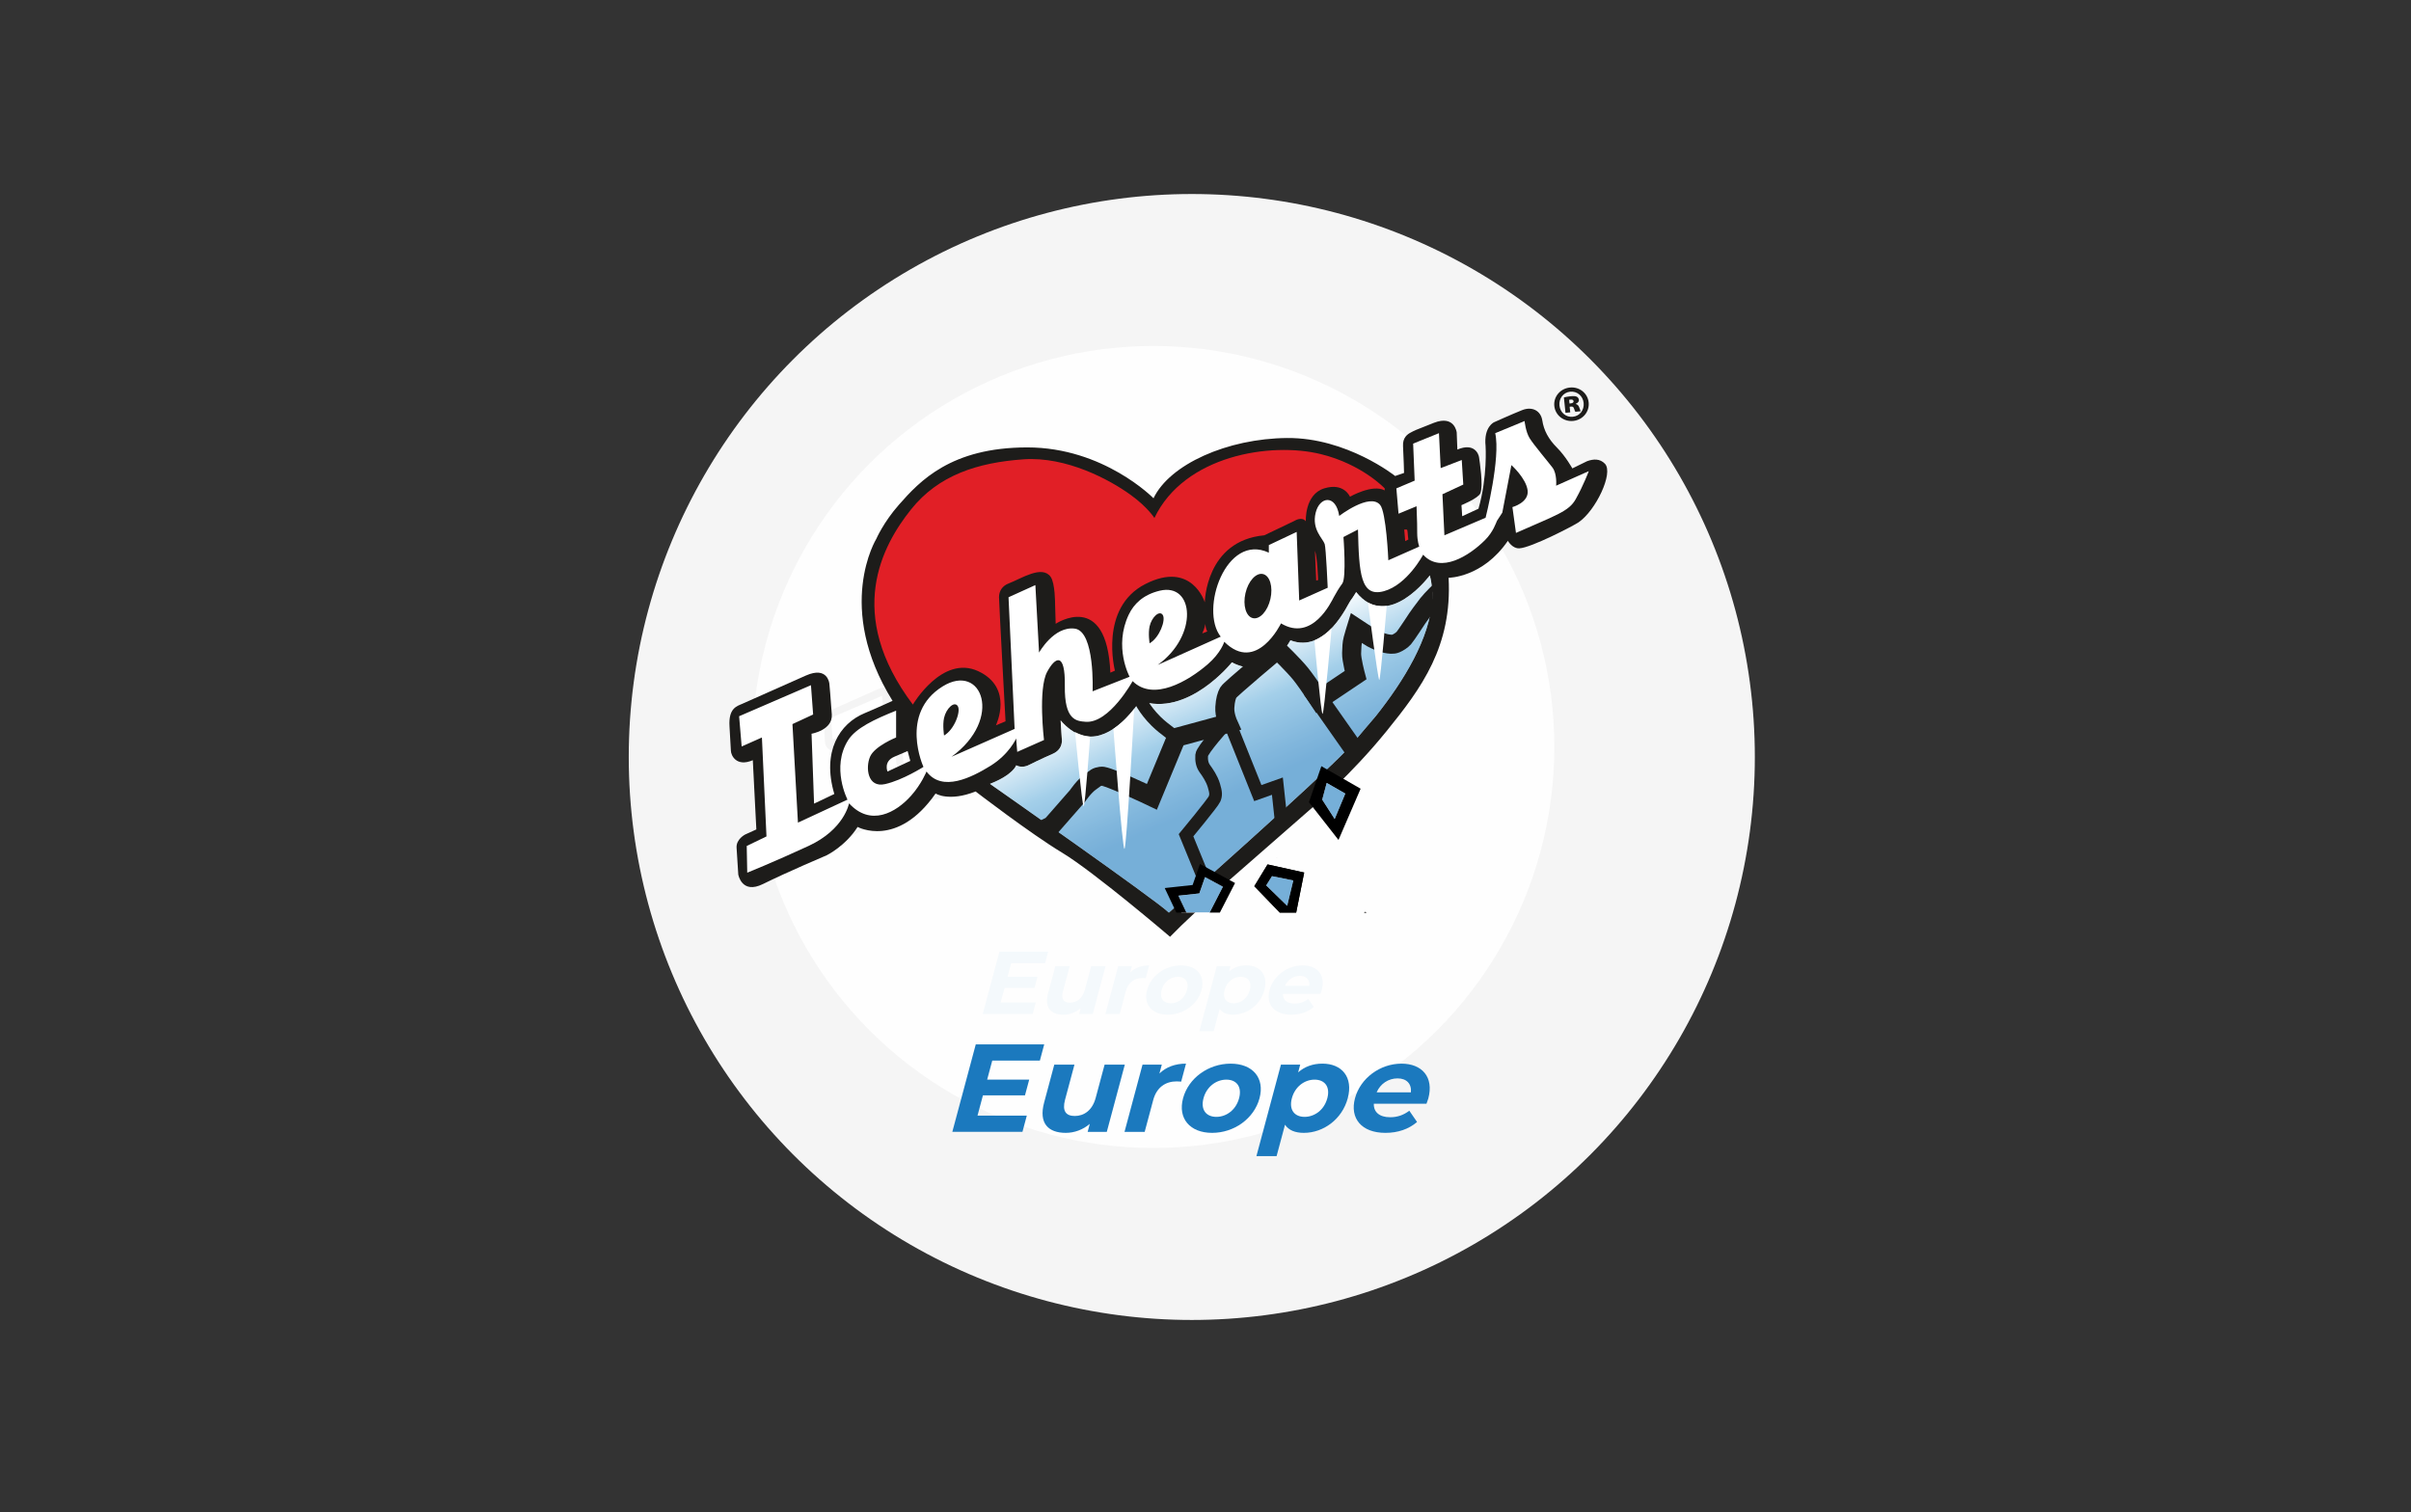 <?xml version="1.0" encoding="utf-8"?>
<!-- Generator: Adobe Illustrator 15.1.0, SVG Export Plug-In . SVG Version: 6.00 Build 0)  -->
<!DOCTYPE svg PUBLIC "-//W3C//DTD SVG 1.1//EN" "http://www.w3.org/Graphics/SVG/1.1/DTD/svg11.dtd">
<svg version="1.1" id="Layer_1" xmlns="http://www.w3.org/2000/svg" xmlns:xlink="http://www.w3.org/1999/xlink" x="0px" y="0px"
	 width="745.51px" height="467.719px" viewBox="0 0 745.51 467.719" enable-background="new 0 0 745.51 467.719"
	 xml:space="preserve">
<rect x="0" y="0" width="745.51" height="467.719" fill="#333333" stroke="none"/>
<circle opacity="0.95" fill="#F6F4F4" enable-background="new    " cx="356.613" cy="231.002" r="124.002"/>
<g>
	<path fill="#1B79BE" d="M320.276,309.991l-0.959,3.576h-15.442l5.163-19.266h15.074l-0.959,3.574h-10.486l-1.12,4.184h9.259
		l-0.93,3.469h-9.259l-1.195,4.459h10.854V309.991z"/>
	<path fill="#1B79BE" d="M341.861,298.764l-3.968,14.807h-4.217l0.472-1.762c-1.513,1.295-3.406,1.98-5.291,1.98
		c-3.848,0-5.993-2.091-4.77-6.659l2.24-8.366h4.443l-2.071,7.734c-0.665,2.475,0.183,3.575,2.146,3.575
		c2.05,0,3.873-1.265,4.601-3.989l1.963-7.32H341.861z"/>
	<path fill="#1B79BE" d="M355.336,298.542l-1.062,3.964c-0.363-0.029-0.641-0.054-0.983-0.054c-2.451,0-4.423,1.293-5.18,4.129
		l-1.872,6.99h-4.443l3.968-14.807h4.245l-0.524,1.955C350.95,299.286,352.972,298.542,355.336,298.542z"/>
	<path fill="#1B79BE" d="M354.691,306.167c1.194-4.46,5.604-7.622,10.479-7.622c4.873,0,7.556,3.166,6.36,7.622
		c-1.194,4.46-5.576,7.622-10.449,7.622S353.497,310.624,354.691,306.167z M367.029,306.167c0.687-2.558-0.583-4.101-2.807-4.101
		s-4.344,1.543-5.03,4.101c-0.686,2.559,0.611,4.101,2.831,4.101C364.248,310.268,366.343,308.726,367.029,306.167z"/>
	<path fill="#1B79BE" d="M390.962,306.167c-1.248,4.649-5.378,7.622-9.681,7.622c-1.909,0-3.323-0.579-4.138-1.789l-1.852,6.906
		h-4.443l5.398-20.146h4.244l-0.454,1.707c1.459-1.293,3.277-1.926,5.332-1.926C389.668,298.542,392.206,301.513,390.962,306.167z
		 M386.461,306.167c0.686-2.558-0.583-4.101-2.807-4.101c-2.22,0-4.315,1.543-5.002,4.101c-0.687,2.559,0.583,4.101,2.803,4.101
		C383.679,310.268,385.774,308.726,386.461,306.167z"/>
	<path fill="#1B79BE" d="M408.302,307.379h-11.599c-0.066,1.843,1.257,2.971,3.592,2.971c1.624,0,2.918-0.467,4.229-1.43
		l1.703,2.476c-1.844,1.571-4.204,2.394-6.965,2.394c-5.299,0-7.887-3.22-6.704-7.622c1.186-4.431,5.547-7.622,10.222-7.622
		c4.501,0,7.196,2.918,5.919,7.68C408.607,306.551,408.426,307.02,408.302,307.379z M397.319,304.874h7.552
		c0.186-1.872-0.942-3.083-2.936-3.083C399.911,301.791,398.142,302.972,397.319,304.874z"/>
</g>
<path fill="#1D1C1A" d="M444.018,152.893c0.215,2.046-1.272,3.861-3.385,4.084c-2.108,0.223-3.964-1.24-4.179-3.286
	c-0.215-2.025,1.298-3.844,3.41-4.063C441.972,149.404,443.808,150.868,444.018,152.893 M437.587,153.592
	c0.161,1.533,1.418,2.628,2.951,2.467s2.533-1.496,2.372-3.05c-0.157-1.513-1.418-2.629-2.972-2.467
	C438.426,150.702,437.425,152.058,437.587,153.592 M439.964,155.088l-1.047,0.107l-0.354-3.389c0.231-0.066,0.776-0.19,1.479-0.265
	c0.769-0.079,1.119-0.008,1.389,0.111c0.227,0.128,0.405,0.368,0.441,0.707c0.038,0.343-0.251,0.674-0.706,0.852l0.004,0.042
	c0.397,0.086,0.637,0.322,0.794,0.802c0.156,0.479,0.239,0.666,0.318,0.785l-1.17,0.124c-0.12-0.116-0.215-0.409-0.311-0.699
	c-0.099-0.334-0.289-0.487-0.628-0.45l-0.339,0.037L439.964,155.088z M439.802,153.146l0.298-0.033
	c0.384-0.042,0.624-0.215,0.599-0.471c-0.028-0.277-0.276-0.401-0.641-0.364c-0.127,0.012-0.252,0.049-0.338,0.058L439.802,153.146z
	"/>
<path fill="#1D1C1A" d="M447.605,166.414c-1.107-1.162-2.546-1.075-3.942-0.562l-3.236,1.583c0,0-1.488-2.678-3.386-4.571
	c-1.897-1.897-2.902-3.835-3.232-5.989c-0.335-2.153-2.232-3.158-4.46-2.265c-2.232,0.893-6.134,2.646-6.134,2.646
	s-2.344,0.992-1.897,5.274c0,0,0.446,6.758-1.562,13.785l-3.588,1.657l-0.161-2.438c0,0,3.745-1.534,4.158-2.616
	c0.687-1.786-0.157-6.978-0.285-7.924c-0.107-0.798-1.1-3.261-4.778-1.703l-0.145-3.774c0,0-0.446-3.902-5.018-2.12
	c-4.571,1.785-4.229,1.678-5.13,2.153c-0.661,0.347-1.785,1.083-1.674,2.98c0.137,2.34,0.223,5.911,0.223,5.911l-1.959,0.669
	c0,0-10.644-8.478-23.804-8.366c-13.161,0.112-25.843,5.799-29.413,13.272c0,0-10.95-11.202-27.794-11.202
	c-16.843,0-23.704,7.444-28.26,12.611c-3.426,3.885-4.988,7.514-4.988,7.514s-9.259,15.058,3.57,35.692c0,0-3.451,1.595-6.188,2.736
	c-5.464,2.282-9.424,8.387-6.638,17.786l-4.46,2.12l-0.554-15.396c0,0,4.683-0.781,4.46-4.237c-0.224-3.456-0.542-6.804-0.542-6.804
	s-0.352-3.902-5.146-1.786c-4.795,2.121-12.922,5.741-14.054,6.246c-1.133,0.504-3.038,0.922-2.79,4.952l0.306,5.373
	c0.017,1,1.198,3.641,4.823,2.088l0.781,15.247l-2.455,1.116c0,0-2.009,1.005-1.896,2.902c0.111,1.896,0.375,5.91,0.375,5.91
	s0.74,4.414,5.424,2.104c5.423-2.679,14.054-6.34,14.054-6.34s4.125-2.01,6.803-6.246c0,0,8.701,4.795,17.175-7.361
	c0,0,2.901,1.896,8.812-0.447c0,0,12.044,9.26,19.071,13.496c7.026,4.236,23.755,18.514,23.755,18.514l2.455-2.455l10.486-9.925
	l18.625-16.285c0,0,8.131-6.796,16.092-16.604c7.771-9.573,14.495-18.753,13.689-33.807c0,0,7.473,0,13.049-8.143
	c0,0,0.959,1.724,2.513,1.657c2.621-0.111,11.987-5.001,13.042-5.716C445.576,176.747,449.536,168.439,447.605,166.414
	 M289.599,234.206c0,0-0.951-2.212,1.505-3.262l2.926-1.256l0.587,2.174L289.599,234.206z"/>
<path fill="#FFFFFF" d="M373.928,196.19c-0.611,2.683-2.339,4.576-3.856,4.229c-1.517-0.348-2.253-2.803-1.641-5.485
	c0.611-2.682,2.34-4.576,3.861-4.228C373.809,191.053,374.54,193.508,373.928,196.19 M257.478,228.687l4.46-1.98l1.005,21.792
	l-4.349,2.1l0.112,5.887c0,0,5.575-2.232,13.495-5.887c7.919-3.654,8.924-9.395,8.924-9.395c4.741,5.188,10.334,2.07,13.657-1.662
	c2.311-2.596,3.405-5.336,3.405-5.336c3.456,4.6,9.925,1.311,14.083-1.257c4.154-2.567,5.658-6.022,5.658-6.022l0.24,2.951
	l5.894-2.616c0,0-1.339-11.21,0.687-14.996c1.77-3.307,4.014-4.522,3.902,3.063c-0.112,7.584,2.537,7.767,4.588,7.919
	c5.212,0.389,10.342-8.957,10.342-8.957c4.579,4.547,12.251-0.025,16.5-3.675c2.959-2.542,3.688-4.989,3.688-4.989
	c7.138,7.081,12.49-4.055,12.49-4.055c6.924,4.149,11.073-4.758,11.619-5.762c0.542-1.004,1.162-2.042,1.881-3.013
	c0.946-1.281,0.257-10.247,0.257-10.247l3.198-1.653c0.224,9.734,0.596,14.992,5.729,13.578c5.138-1.418,8.622-8.031,8.622-8.031
	c3.877,4.253,10.185,0.207,13.6-3.191c1.868-1.86,2.455-3.861,2.665-4.278l1.166-1.79l2.009-10.482c0,0,3.236,2.902,3.571,5.576
	c0.335,2.678-3.348,3.679-3.348,3.679l0.78,5.688c8.966-3.972,11.657-4.741,13.161-7.44c1.777-3.19,2.873-6.167,2.873-6.167
	l-7.188,3.204c0,0,0.244-2.587-0.798-3.98c-0.826-1.108-4.142-5.018-5.034-6.469s-1.116-3.791-1.116-3.791l-6.469,2.674
	c1.229,5.465-2.12,18.625-2.12,18.625l-9.068,3.873l-0.431-9.048l4.589-2.128l-0.335-5.411l-4.642,1.786l-0.381-7.697l-5.683,2.298
	l0.334,8.155l-4.03,1.707l0.479,5.576l3.965-1.641c0.145,4.083,0.145,4.083,0.145,5.877c0,1.786,0.446,3.009,0.446,3.009
	l-6.804,3.013c0-0.26-0.472-10.577-1.802-12.189c-2.27-2.757-9.016,2.422-9.016,2.422c-0.723-4.787-4.315-4.344-5.195-0.666
	c-0.881,3.679,1.611,5.646,2.001,6.865c0.276,0.86,0.661,9.619,0.661,9.619l-6.278,2.807l-0.559-15.104l-6.134,2.902v1.674
	c-9.424-4.46-15.281,12.603-10.594,18.497l-13.876,6.225c9.023-6.485,8.019-18.142,0.476-16.356
	c-3.737,0.885-5.758,2.984-6.846,5.257c-3.397,7.122,0.178,13.703,0.178,13.703l-8.15,3.207c0,0,0.558-13.189-3.902-13.801
	c-4.596-0.632-7.887,5.274-7.887,5.274l-0.813-14.868l-5.911,2.678l1.339,29l-13.892,6.133c11.494-8.365,6.695-20.856-1.947-15.504
	c-9.651,5.977-4.237,17.732-4.237,17.732s-4.525,2.901-8.432,3.791c-3.902,0.893-4.344-3.639-3.34-6.006
	c1-2.361,5.75-4.258,5.75-4.258v-5.911c-4.75,1.893-8.879,3.828-10.573,6.51c-3.786,5.997-0.133,13.086-0.133,13.086l-10.912,5.067
	l-1.211-21.705l4.555-2.112l-0.479-6.457l-15.822,6.836L257.478,228.687z M347.317,205.961c0,0-0.343-2.17,0-3.728
	c0.446-2.017,2.174-3.633,2.901-2.517C350.942,200.832,349.491,204.734,347.317,205.961 M302.053,226.269c0,0-0.36-2.257,0-3.873
	c0.463-2.096,2.261-3.778,3.013-2.616C305.818,220.937,304.313,224.992,302.053,226.269"/>
<path fill="#E11F26" d="M360.032,203.341l-1.117,0.446c0.612-1.281,0.671-2.121,0.671-2.121
	C359.697,202.949,360.032,203.341,360.032,203.341 M383.732,185.551l0.281,6.58l0.413-0.095
	C384.423,192.037,384.29,187.056,383.732,185.551 M403.618,183.447l0.69-0.352c-0.17-0.946-0.111-2.12-0.335-2.174
	c-0.223-0.058-0.574,0-0.574,0L403.618,183.447z M399.096,172.279v-0.446c0,0-4.951-5.287-14.012-7.531
	c-11.127-2.757-30.124,0.281-36.704,14.054c0,0-1.488-2.394-5.295-5.138c-4.539-3.277-14.083-8.448-23.531-7.783
	c-10.073,0.711-18.721,3.452-24.78,11.049c-6.324,7.924-14.632,22.982,0.409,42.975c0,0,6.469-11.041,14.389-7.362
	s3.901,11.933,3.901,11.933l2.121-0.893c0,0-1.435-25.986-1.435-27.351c0-1.368,0.769-2.488,2.059-2.984
	c2.901-1.116,7.395-4.125,9.304-1.496c1.005,1.385,0.984,5.981,0.984,5.981l0.128,4.377c0,0,11.264-7.527,12.045,10.763l1.004-0.446
	c0,0-3.567-13.83,6.692-19.072c10.259-5.241,13.103,4.014,13.103,4.014s0.17-13.557,13.103-14.752l6.692-3.204
	c0,0,1.562-1.004,2.456,0.112c0,0-0.307-5.911,4.062-7.25s5.658,1.848,5.658,1.848S396.389,170.828,399.096,172.279"/>
<path fill="#FFFFFF" d="M395.744,223.707c-0.017-0.017-0.033-0.033-0.046-0.05l-0.054,0.169
	C395.678,223.785,395.711,223.748,395.744,223.707"/>
<path fill="#FFFFFF" d="M369.898,211.352c-0.877,0.05-2.836-0.302-4.452-1.194c0,0-9.722,12.214-20.241,8.449
	c0,0-0.393,0.645-1.096,1.566l-1.087,1.331c-3.146,3.592-9.242,8.44-15.298,1.451l0.253,3.931c0,0,0.5,2.343-2.009,3.43
	c-2.51,1.087-5.188,2.427-5.188,2.427s-1.422,0.848-2.844,0.094c0,0-0.587,2.047-5.771,4.088c0,0,36.737,25.698,39.399,28.355
	c0,0,33.547-29.789,39.164-35.849c0,0,1.455-1.591,1.488-1.633c0,0,4.914-5.849,4.935-5.828
	c6.213-7.824,11.884-17.141,12.384-25.499l0.017-0.372c0.07-1.752-0.083-3.459-0.521-5.1c0,0-9.201,12.462-16.228,3.678
	c0,0-0.683,1.162-1.265,1.914c-0.588,0.752-5.341,11.722-13.206,8.709c0,0-0.584,1.116-1.683,2.394l-1.162,1.194
	c-0.339,0.31-0.396,0.426-1.476,1.224C372.618,211.145,370.774,211.302,369.898,211.352"/>
<g>
	<g>
		<g>
			<defs>
				<rect id="SVGID_1_" x="312.163" y="190.999" width="97.399" height="74.281"/>
			</defs>
			<clipPath id="SVGID_2_">
				<use xlink:href="#SVGID_1_"  overflow="visible"/>
			</clipPath>
			<g clip-path="url(#SVGID_2_)">
				<g>
					<defs>
						<path id="SVGID_3_" d="M395.744,223.707c-0.017-0.017-0.033-0.033-0.046-0.05l-0.054,0.166
							C395.678,223.785,395.711,223.748,395.744,223.707"/>
					</defs>
					<clipPath id="SVGID_4_">
						<use xlink:href="#SVGID_3_"  overflow="visible"/>
					</clipPath>
					
						<linearGradient id="SVGID_5_" gradientUnits="userSpaceOnUse" x1="-734.919" y1="852.756" x2="-734.48" y2="852.756" gradientTransform="matrix(0.122 0.275 -0.275 0.122 720.062 321.355)">
						<stop  offset="0" style="stop-color:#FFFFFF"/>
						<stop  offset="0.301" style="stop-color:#66AFDB"/>
						<stop  offset="0.347" style="stop-color:#5AA6D6"/>
						<stop  offset="0.541" style="stop-color:#2D86C5"/>
						<stop  offset="0.638" style="stop-color:#1B79BE"/>
						<stop  offset="1" style="stop-color:#1B79BE"/>
					</linearGradient>
					<polygon clip-path="url(#SVGID_4_)" fill="url(#SVGID_5_)" points="395.728,223.62 395.806,223.797 395.661,223.863 
						395.583,223.686 					"/>
				</g>
				<g opacity="0.6">
					<defs>
						<rect id="SVGID_6_" x="312.163" y="190.999" opacity="0.6" width="97.399" height="74.281"/>
					</defs>
					<clipPath id="SVGID_7_">
						<use xlink:href="#SVGID_6_"  overflow="visible"/>
					</clipPath>
					<g clip-path="url(#SVGID_7_)">
						<g>
							<defs>
								<path id="SVGID_8_" d="M369.898,211.352c-0.877,0.05-2.836-0.302-4.452-1.199c0,0-9.722,12.214-20.241,8.449
									c0,0-0.396,0.645-1.096,1.567l-1.087,1.331c-3.146,3.592-9.242,8.44-15.298,1.451l0.253,3.931c0,0,0.5,2.344-2.009,3.431
									c-2.51,1.087-5.188,2.426-5.188,2.426s-1.422,0.848-2.844,0.095c0,0-0.587,2.047-5.771,4.088
									c0,0,36.737,25.697,39.399,28.355c0,0,33.547-29.789,39.164-35.849c0,0,1.455-1.592,1.488-1.633
									c0,0,4.914-5.849,4.935-5.828c6.213-7.825,11.884-17.141,12.384-25.499l0.017-0.372c0.07-1.752-0.083-3.459-0.517-5.101
									c0,0-9.201,12.462-16.228,3.679c0,0-0.682,1.162-1.266,1.914c-0.586,0.752-5.34,11.722-13.205,8.709
									c0,0-0.583,1.12-1.683,2.393l-1.161,1.195c-0.34,0.31-0.396,0.425-1.477,1.223
									C372.618,211.145,370.774,211.302,369.898,211.352"/>
							</defs>
							<clipPath id="SVGID_9_">
								<use xlink:href="#SVGID_8_"  overflow="visible"/>
							</clipPath>
							
								<linearGradient id="SVGID_10_" gradientUnits="userSpaceOnUse" x1="-568.868" y1="-246.916" x2="-568.431" y2="-246.916" gradientTransform="matrix(44.967 100.997 -100.997 44.967 995.852 68768.359)">
								<stop  offset="0" style="stop-color:#FFFFFF"/>
								<stop  offset="0.301" style="stop-color:#66AFDB"/>
								<stop  offset="0.347" style="stop-color:#5AA6D6"/>
								<stop  offset="0.541" style="stop-color:#2D86C5"/>
								<stop  offset="0.638" style="stop-color:#1B79BE"/>
								<stop  offset="1" style="stop-color:#1B79BE"/>
							</linearGradient>
							<polygon clip-path="url(#SVGID_9_)" fill="url(#SVGID_10_)" points="393.495,154.791 437.219,252.991 328.287,301.493 
								284.564,203.288 							"/>
						</g>
					</g>
				</g>
				<path fill="none" stroke="#1D1C1A" stroke-width="5.887" d="M324.29,246.833l1.435-0.715l5.729-6.547
					c0,0,1.431-2.133,2.815-3.088c1.38-0.955,1.178-1.059,2.405-1.262c1.228-0.201,11.152,4.552,11.152,4.552l5.423-13.095
					l11.354-3.088c0,0-0.818-1.822-0.716-3.509c0.104-1.687,0.406-2.658,0.79-3.323s10.821-9.412,10.821-9.412
					s3.579,3.476,5.063,5.319c0.934,1.162,2.298,3.133,3.174,4.435c0.517,0.765,0.864,1.294,0.864,1.294l8.081-5.423
					c0,0-0.922-3.477-0.868-4.807c0.049-1.331,0.049-2.149,0.306-3.121c0.256-0.971,0.715-2.455,0.715-2.455s2.712,1.79,3.427,2.199
					c0.715,0.41,2.303,1.075,3.121,1.228c0.818,0.153,1.533,0.256,2.149,0c0.615-0.256,1.33-0.715,1.789-1.228
					c0.459-0.512,2.968-4.348,2.968-4.348s1.335-1.901,2.303-3.121c0.967-1.22,2.91-3.063,2.91-3.063"/>
				<polyline fill="none" stroke="#1D1C1A" stroke-width="3.925" points="365.276,224.293 371.154,238.954 375.466,237.42 
					376.234,244.53 				"/>
				<path fill="none" stroke="#1D1C1A" stroke-width="3.925" d="M364.004,223.752c0,0-5.138,5.688-5.212,6.84
					c-0.079,1.149,0.078,2.133,0.69,2.984c0.615,0.852,1.533,2.154,1.996,3.691c0.459,1.533,0.491,2.148,0.132,2.992
					s-6.266,7.979-6.266,7.979l4.679,11.432"/>
				<line fill="none" stroke="#1D1C1A" stroke-width="5.887" x1="392.086" y1="228.98" x2="383.038" y2="216.088"/>
				<path fill="none" stroke="#1D1C1A" stroke-width="3.925" d="M353.24,226.682c0,0-2.67-1.744-4.493-3.546
					c-2.728-2.695-3.707-5.113-3.707-5.113"/>
				<polygon fill="#1D1C1A" points="378.983,268.376 381.368,256.452 373.3,254.666 370.378,259.464 				"/>
				<polygon fill="#2B78BD" points="378.967,258.2 374.279,257.256 373.006,259.287 377.619,263.78 				"/>
				<polygon fill="#1D1C1A" points="368.521,272.659 377.135,278.094 367.852,284.286 362.747,281.942 361.495,276.923 				"/>
				<polygon fill="#2B78BD" points="368.521,275.084 373.122,277.928 367.683,281.776 364.587,280.52 364.169,277.759 				"/>
				<polygon fill="#1D1C1A" points="386.973,275.254 386.597,268.823 394.839,265.131 402.618,269.774 396.427,275.254 				"/>
				<polygon fill="#2B78BD" points="394.744,267.714 398.935,270.319 395.674,272.911 389.064,272.911 388.874,270.224 				"/>
				<polygon fill="#1D1C1A" points="385.341,233.536 382.811,240.897 388.833,248.594 393.351,238.136 				"/>
				<polygon fill="#2B78BD" points="386.324,236.714 385.341,240.397 388.081,244.663 390.425,239.057 				"/>
				<polygon fill="#1D1C1A" points="344.812,270.733 337.166,269.278 330.407,276.337 341.402,279.317 				"/>
				<polygon fill="#2B78BD" points="341.808,272.159 338.021,271.708 334.189,275.032 340.071,276.547 				"/>
				<polygon points="378.983,268.376 381.368,256.452 373.3,254.666 370.378,259.464 				"/>
				<polygon fill="#FFFFFF" points="378.967,258.2 374.279,257.256 373.006,259.287 377.619,263.78 				"/>
				<polygon points="368.521,272.659 377.135,278.094 367.852,284.286 362.747,281.942 361.495,276.923 				"/>
				<polygon fill="#FFFFFF" points="368.521,275.084 373.122,277.928 367.683,281.776 364.587,280.52 364.169,277.759 				"/>
				<polygon points="386.973,275.254 386.597,268.823 394.839,265.131 402.618,269.774 396.427,275.254 				"/>
				<polygon fill="#FFFFFF" points="394.744,267.714 398.935,270.319 395.674,272.911 389.064,272.911 388.874,270.224 				"/>
				<polygon points="385.341,233.536 382.811,240.897 388.833,248.594 393.351,238.136 				"/>
				<polygon fill="none" stroke="#000000" stroke-width="0.981" stroke-miterlimit="10" points="385.341,233.536 382.811,240.897 
					388.833,248.594 393.351,238.136 				"/>
				<polygon fill="#FFFFFF" points="386.324,236.714 385.341,240.397 388.081,244.663 390.425,239.057 				"/>
				<polygon points="344.812,270.733 337.166,269.278 330.407,276.337 341.402,279.317 				"/>
				<polygon fill="#FFFFFF" points="341.808,272.159 338.021,271.708 334.189,275.032 340.071,276.547 				"/>
				<g opacity="0.6">
					<g>
						<g>
							<defs>
								<rect id="SVGID_11_" x="373.006" y="257.256" width="5.961" height="6.523"/>
							</defs>
							<clipPath id="SVGID_12_">
								<use xlink:href="#SVGID_11_"  overflow="visible"/>
							</clipPath>
							<polygon clip-path="url(#SVGID_12_)" fill="#1B79BE" points="378.967,258.2 374.279,257.256 373.006,259.287 377.619,263.78 
															"/>
						</g>
					</g>
				</g>
				<g opacity="0.6">
					<g>
						<g>
							<defs>
								<rect id="SVGID_13_" x="385.341" y="236.714" width="5.079" height="7.948"/>
							</defs>
							<clipPath id="SVGID_14_">
								<use xlink:href="#SVGID_13_"  overflow="visible"/>
							</clipPath>
							<polygon clip-path="url(#SVGID_14_)" fill="#1B79BE" points="386.324,236.714 385.341,240.397 388.081,244.663 
								390.425,239.057 							"/>
						</g>
					</g>
				</g>
				<g opacity="0.6">
					<g>
						<g>
							<defs>
								<rect id="SVGID_15_" x="388.874" y="267.714" width="10.061" height="5.196"/>
							</defs>
							<clipPath id="SVGID_16_">
								<use xlink:href="#SVGID_15_"  overflow="visible"/>
							</clipPath>
							<polygon clip-path="url(#SVGID_16_)" fill="#1B79BE" points="394.744,267.714 398.935,270.319 395.674,272.911 
								389.064,272.911 388.874,270.224 							"/>
						</g>
					</g>
				</g>
				<g opacity="0.6">
					<g>
						<g>
							<defs>
								<rect id="SVGID_17_" x="364.173" y="275.084" width="8.949" height="6.691"/>
							</defs>
							<clipPath id="SVGID_18_">
								<use xlink:href="#SVGID_17_"  overflow="visible"/>
							</clipPath>
							<polygon clip-path="url(#SVGID_18_)" fill="#1B79BE" points="368.521,275.084 373.122,277.928 367.683,281.776 
								364.587,280.52 364.169,277.759 							"/>
						</g>
					</g>
				</g>
				<g opacity="0.6">
					<g>
						<g>
							<defs>
								<rect id="SVGID_19_" x="334.189" y="271.708" width="7.614" height="4.84"/>
							</defs>
							<clipPath id="SVGID_20_">
								<use xlink:href="#SVGID_19_"  overflow="visible"/>
							</clipPath>
							<polygon clip-path="url(#SVGID_20_)" fill="#1B79BE" points="341.808,272.159 338.021,271.708 334.189,275.032 
								340.071,276.547 							"/>
						</g>
					</g>
				</g>
				<polygon fill="#FFFFFF" points="355.229,267.181 352.162,260.713 357.535,260.129 358.97,256.017 364.802,259.174 
					360.057,268.418 				"/>
				<path d="M359.527,257.459l3.931,2.129l-3.931,7.654l-3.596-0.921l-2.257-4.771l4.601-0.5L359.527,257.459z M358.411,254.571
					l-0.776,2.227l-0.84,2.402l-3.34,0.363l-2.802,0.307l1.206,2.55l2.257,4.767l0.405,0.851l0.914,0.236l3.596,0.921l1.55,0.397
					l0.731-1.427l3.932-7.654l0.896-1.748l-1.728-0.935l-3.931-2.128L358.411,254.571z"/>
				<g opacity="0.6">
					<g>
						<g>
							<defs>
								<rect id="SVGID_21_" x="353.675" y="257.459" width="9.787" height="9.788"/>
							</defs>
							<clipPath id="SVGID_22_">
								<use xlink:href="#SVGID_21_"  overflow="visible"/>
							</clipPath>
							<polygon clip-path="url(#SVGID_22_)" fill="#1B79BE" points="363.462,259.592 359.527,257.459 358.275,261.059 
								353.675,261.56 355.932,266.326 359.527,267.248 							"/>
						</g>
					</g>
				</g>
				<g>
					<path fill="#FFFFFF" d="M395.401,196.984c0,0,2.211,17.055,2.5,17.055c0.29,0,1.637-16.29,1.637-16.29
						C398.17,197.835,396.79,197.728,395.401,196.984"/>
					<path fill="#FFFFFF" d="M339.349,224.802c0,0,1.954,26.433,2.43,26.433c0.479,0,2.142-30.798,2.142-30.798
						C342.978,221.636,341.369,223.446,339.349,224.802"/>
					<path fill="#FFFFFF" d="M330.899,225.521c0,0,1.562,16.36,1.897,16.36s1.422-15.348,1.422-15.348
						C333.132,226.418,332.02,226.104,330.899,225.521"/>
					<path fill="#FFFFFF" d="M383.616,205.309c0,0,1.438,16.207,1.791,16.207c0.351,0,1.991-18.848,1.991-18.848
						C386.35,203.717,385.084,204.697,383.616,205.309"/>
				</g>
			</g>
		</g>
	</g>
</g>
<circle opacity="0.95" fill="#FFFFFF" enable-background="new    " cx="368.517" cy="234.099" r="174.099"/>
<g>
	<path fill="#1B79BE" d="M317.5,345l-1.347,5.021h-21.682l7.249-27.049h21.164l-1.347,5.019h-14.722l-1.573,5.873h12.999
		l-1.306,4.869h-13l-1.677,6.262h15.24L317.5,345L317.5,345z"/>
	<path fill="#1B79BE" d="M347.805,329.239l-5.571,20.788h-5.919l0.662-2.474c-2.124,1.817-4.782,2.78-7.429,2.78
		c-5.402,0-8.415-2.936-6.697-9.351l3.146-11.744h6.238l-2.907,10.858c-0.935,3.475,0.255,5.02,3.012,5.02
		c2.879,0,5.438-1.776,6.459-5.602l2.757-10.276H347.805L347.805,329.239z"/>
	<path fill="#1B79BE" d="M366.724,328.926l-1.492,5.564c-0.51-0.041-0.899-0.076-1.381-0.076c-3.441,0-6.209,1.815-7.271,5.798
		l-2.629,9.814h-6.238l5.57-20.788h5.961l-0.737,2.745C360.565,329.969,363.403,328.926,366.724,328.926z"/>
	<path fill="#1B79BE" d="M365.817,339.632c1.678-6.262,7.869-10.7,14.712-10.7c6.842,0,10.608,4.444,8.931,10.7
		c-1.677,6.262-7.828,10.701-14.67,10.701S364.141,345.888,365.817,339.632z M383.141,339.632c0.963-3.592-0.819-5.757-3.94-5.757
		c-3.122,0-6.1,2.165-7.062,5.757c-0.963,3.593,0.858,5.757,3.976,5.757C379.235,345.389,382.177,343.225,383.141,339.632z"/>
	<path fill="#1B79BE" d="M416.742,339.632c-1.753,6.528-7.551,10.701-13.593,10.701c-2.681,0-4.666-0.812-5.809-2.513l-2.6,9.696
		h-6.238l7.579-28.284h5.96l-0.639,2.396c2.049-1.816,4.603-2.703,7.487-2.703C414.925,328.926,418.488,333.097,416.742,339.632z
		 M410.422,339.632c0.963-3.592-0.818-5.757-3.94-5.757c-3.116,0-6.059,2.165-7.022,5.757c-0.964,3.593,0.819,5.757,3.935,5.757
		C406.517,345.389,409.459,343.225,410.422,339.632z"/>
	<path fill="#1B79BE" d="M441.086,341.333h-16.283c-0.093,2.588,1.764,4.171,5.042,4.171c2.28,0,4.098-0.655,5.938-2.008
		l2.391,3.478c-2.589,2.205-5.902,3.36-9.778,3.36c-7.439,0-11.072-4.521-9.414-10.702c1.666-6.22,7.789-10.7,14.353-10.7
		c6.319,0,10.103,4.097,8.311,10.782C441.516,340.17,441.261,340.828,441.086,341.333z M425.667,337.815h10.603
		c0.262-2.628-1.323-4.328-4.12-4.328C429.306,333.487,426.821,335.145,425.667,337.815z"/>
</g>
<path fill="#1D1C1A" d="M491.232,124.435c0.302,2.873-1.786,5.42-4.753,5.734c-2.959,0.313-5.564-1.741-5.866-4.613
	c-0.303-2.844,1.821-5.397,4.787-5.705C488.36,119.536,490.937,121.591,491.232,124.435 M482.203,125.415
	c0.227,2.153,1.99,3.691,4.144,3.465s3.556-2.101,3.331-4.283c-0.221-2.124-1.991-3.691-4.172-3.465
	C483.381,121.358,481.977,123.262,482.203,125.415 M485.54,127.516l-1.47,0.151l-0.498-4.758c0.325-0.093,1.091-0.267,2.077-0.372
	c1.079-0.11,1.572-0.012,1.949,0.156c0.319,0.18,0.57,0.517,0.621,0.992c0.053,0.482-0.354,0.946-0.992,1.196l0.006,0.058
	c0.558,0.122,0.895,0.453,1.114,1.125c0.221,0.673,0.337,0.935,0.448,1.103l-1.643,0.174c-0.17-0.162-0.302-0.574-0.436-0.98
	c-0.141-0.47-0.406-0.685-0.883-0.633l-0.476,0.052L485.54,127.516z M485.313,124.788l0.418-0.046
	c0.54-0.058,0.877-0.301,0.842-0.662c-0.04-0.389-0.388-0.563-0.899-0.511c-0.18,0.017-0.354,0.07-0.476,0.081L485.313,124.788z"/>
<path fill="#1D1C1A" d="M496.27,143.417c-1.555-1.63-3.575-1.509-5.536-0.789l-4.544,2.222c0,0-2.091-3.761-4.754-6.419
	c-2.663-2.664-4.074-5.385-4.538-8.409c-0.471-3.024-3.135-4.434-6.262-3.18c-3.135,1.254-8.611,3.714-8.611,3.714
	s-3.291,1.393-2.664,7.405c0,0,0.627,9.488-2.193,19.354l-5.037,2.327l-0.228-3.424c0,0,5.258-2.153,5.839-3.673
	c0.964-2.507-0.222-9.796-0.4-11.125c-0.151-1.12-1.543-4.579-6.71-2.391l-0.202-5.298c0,0-0.626-5.478-7.045-2.978
	c-6.418,2.507-5.938,2.356-7.202,3.023c-0.928,0.487-2.507,1.52-2.351,4.185c0.192,3.284,0.313,8.299,0.313,8.299l-2.75,0.94
	c0,0-14.943-11.902-33.421-11.746c-18.479,0.156-36.283,8.142-41.297,18.634c0,0-15.373-15.727-39.021-15.727
	s-33.282,10.452-39.678,17.706c-4.811,5.456-7.004,10.551-7.004,10.551s-12.999,21.141,5.014,50.111c0,0-4.846,2.24-8.687,3.842
	c-7.672,3.203-13.231,11.775-9.32,24.972l-6.263,2.977l-0.777-21.617c0,0,6.575-1.096,6.262-5.948
	c-0.313-4.852-0.76-9.552-0.76-9.552s-0.494-5.479-7.225-2.507c-6.732,2.977-18.142,8.061-19.731,8.769
	c-1.59,0.708-4.265,1.294-3.917,6.953l0.43,7.544c0.023,1.405,1.683,5.113,6.772,2.932l1.097,21.407l-3.448,1.567
	c0,0-2.82,1.411-2.664,4.074c0.156,2.664,0.528,8.298,0.528,8.298s1.039,6.198,7.614,2.953c7.614-3.76,19.731-8.901,19.731-8.901
	s5.792-2.82,9.552-8.769c0,0,12.216,6.731,24.113-10.336c0,0,4.074,2.664,12.373-0.627c0,0,16.91,13,26.776,18.947
	c9.865,5.948,33.352,25.993,33.352,25.993l3.447-3.447l14.723-13.934l26.149-22.865c0,0,11.415-9.54,22.593-23.312
	c10.91-13.44,20.353-26.33,19.22-47.465c0,0,10.493,0,18.321-11.433c0,0,1.346,2.42,3.527,2.327
	c3.68-0.156,16.829-7.022,18.311-8.026C493.421,157.926,498.98,146.261,496.27,143.417 M274.428,238.596
	c0,0-1.335-3.104,2.112-4.578l4.109-1.765l0.824,3.052L274.428,238.596z"/>
<path fill="#FFFFFF" d="M392.826,185.224c-0.858,3.766-3.285,6.424-5.413,5.937c-2.131-0.488-3.164-3.935-2.305-7.702
	c0.857-3.766,3.284-6.424,5.42-5.937C392.659,178.01,393.686,181.457,392.826,185.224 M229.331,230.85l6.262-2.78l1.411,30.595
	l-6.105,2.948l0.157,8.265c0,0,7.829-3.134,18.948-8.265s12.529-13.19,12.529-13.19c6.656,7.282,14.508,2.906,19.174-2.334
	c3.244-3.645,4.781-7.492,4.781-7.492c4.852,6.46,13.934,1.84,19.772-1.764c5.832-3.604,7.945-8.456,7.945-8.456l0.336,4.144
	l8.275-3.674c0,0-1.88-15.739,0.964-21.054c2.483-4.643,5.635-6.349,5.479,4.3c-0.156,10.649,3.562,10.904,6.441,11.119
	c7.318,0.546,14.521-12.575,14.521-12.575c6.43,6.384,17.2-0.035,23.166-5.159c4.155-3.569,5.177-7.004,5.177-7.004
	c10.022,9.941,17.538-5.693,17.538-5.693c9.721,5.826,15.547-6.68,16.312-8.09c0.761-1.411,1.631-2.867,2.641-4.231
	c1.329-1.799,0.359-14.386,0.359-14.386l4.492-2.321c0.313,13.667,0.836,21.048,8.043,19.063
	c7.214-1.991,12.105-11.275,12.105-11.275c5.444,5.971,14.3,0.29,19.094-4.48c2.622-2.612,3.446-5.42,3.742-6.006l1.636-2.512
	l2.821-14.717c0,0,4.545,4.074,5.014,7.829c0.47,3.76-4.7,5.165-4.7,5.165l1.097,7.985c12.587-5.577,16.365-6.656,18.477-10.446
	c2.497-4.48,4.034-8.658,4.034-8.658l-10.092,4.498c0,0,0.343-3.633-1.12-5.589c-1.16-1.555-5.814-7.045-7.068-9.082
	c-1.254-2.037-1.566-5.322-1.566-5.322l-9.082,3.754c1.723,7.672-2.977,26.15-2.977,26.15l-12.734,5.438l-0.604-12.704l6.442-2.989
	l-0.471-7.596l-6.518,2.507l-0.533-10.806l-7.979,3.227l0.47,11.45l-5.658,2.397l0.672,7.829l5.567-2.304
	c0.202,5.733,0.202,5.733,0.202,8.252c0,2.507,0.626,4.225,0.626,4.225l-9.552,4.23c0-0.365-0.662-14.851-2.529-17.114
	c-3.187-3.871-12.657,3.401-12.657,3.401c-1.016-6.721-6.059-6.1-7.295-0.935s2.264,7.927,2.809,9.639
	c0.388,1.208,0.929,13.504,0.929,13.504l-8.815,3.94l-0.784-21.205l-8.611,4.074v2.35c-13.231-6.262-21.454,17.694-14.873,25.97
	l-19.482,8.74c12.669-9.105,11.258-25.471,0.667-22.964c-5.246,1.242-8.084,4.19-9.61,7.382c-4.771,10,0.249,19.238,0.249,19.238
	l-11.443,4.503c0,0,0.783-18.518-5.479-19.377c-6.453-0.888-11.073,7.405-11.073,7.405l-1.143-20.875l-8.299,3.76l1.88,40.716
	l-19.504,8.612c16.139-11.746,9.401-29.283-2.733-21.768c-13.551,8.392-5.949,24.896-5.949,24.896s-6.354,4.074-11.838,5.322
	c-5.479,1.254-6.1-5.107-4.688-8.433c1.404-3.313,8.072-5.977,8.072-5.977v-8.298c-6.668,2.658-12.466,5.374-14.844,9.14
	c-5.316,8.421-0.187,18.374-0.187,18.374l-15.321,7.115l-1.7-30.473l6.395-2.966l-0.673-9.064l-22.215,9.599L229.331,230.85z
	 M355.465,198.943c0,0-0.481-3.046,0-5.234c0.627-2.832,3.053-5.101,4.073-3.534C360.555,191.741,358.518,197.219,355.465,198.943
	 M291.913,227.455c0,0-0.505-3.168,0-5.438c0.65-2.943,3.174-5.304,4.231-3.674C297.2,219.968,295.088,225.661,291.913,227.455"/>
<path fill="#E11F26" d="M373.316,195.264l-1.567,0.627c0.859-1.799,0.94-2.977,0.94-2.977
	C372.845,194.712,373.316,195.264,373.316,195.264 M406.592,170.287l0.394,9.239l0.581-0.133
	C407.562,179.392,407.375,172.398,406.592,170.287 M434.512,167.333l0.969-0.494c-0.238-1.329-0.156-2.977-0.47-3.053
	c-0.313-0.082-0.807,0-0.807,0L434.512,167.333z M428.162,151.652v-0.626c0,0-6.952-7.422-19.673-10.574
	c-15.622-3.871-42.294,0.395-51.533,19.731c0,0-2.089-3.359-7.435-7.213c-6.371-4.602-19.771-11.862-33.038-10.928
	c-14.142,0.998-26.283,4.845-34.791,15.512c-8.879,11.125-20.544,32.266,0.574,60.336c0,0,9.083-15.5,20.202-10.336
	c11.12,5.165,5.479,16.754,5.479,16.754l2.977-1.253c0,0-2.014-36.485-2.014-38.401c0-1.92,1.08-3.494,2.89-4.189
	c4.074-1.566,10.383-5.792,13.063-2.101c1.411,1.944,1.381,8.397,1.381,8.397l0.18,6.146c0,0,15.814-10.567,16.911,15.112
	l1.41-0.627c0,0-5.009-19.417,9.396-26.776c14.404-7.358,18.396,5.635,18.396,5.635s0.238-19.034,18.396-20.711l9.396-4.498
	c0,0,2.193-1.411,3.448,0.156c0,0-0.431-8.298,5.704-10.179c6.134-1.88,7.944,2.594,7.944,2.594S424.361,149.614,428.162,151.652"/>
<path fill="#FFFFFF" d="M423.456,223.857c-0.022-0.023-0.046-0.046-0.063-0.07l-0.076,0.238
	C423.363,223.967,423.41,223.915,423.456,223.857"/>
<path fill="#FFFFFF" d="M387.169,206.51c-1.23,0.069-3.981-0.424-6.251-1.677c0,0-13.648,17.148-28.418,11.862
	c0,0-0.552,0.905-1.538,2.2l-1.525,1.869c-4.417,5.043-12.978,11.851-21.479,2.037l0.354,5.52c0,0,0.701,3.291-2.821,4.816
	c-3.522,1.526-7.283,3.407-7.283,3.407s-1.996,1.19-3.992,0.133c0,0-0.824,2.873-8.101,5.74c0,0,51.58,36.079,55.317,39.811
	c0,0,47.1-41.824,54.986-50.332c0,0,2.042-2.234,2.09-2.292c0,0,6.899-8.212,6.929-8.183c8.723-10.985,16.685-24.066,17.387-35.8
	l0.022-0.522c0.1-2.46-0.115-4.857-0.73-7.161c0,0-12.919,17.497-22.784,5.165c0,0-0.957,1.631-1.775,2.687
	c-0.823,1.057-7.498,16.458-18.541,12.228c0,0-0.819,1.567-2.362,3.36l-1.631,1.677c-0.476,0.435-0.557,0.598-2.071,1.717
	C390.986,206.22,388.398,206.441,387.169,206.51"/>
<g>
	<g>
		<g>
			<g>
				<defs>
					<rect id="SVGID_23_" x="306.108" y="177.935" width="136.749" height="104.29"/>
				</defs>
				<clipPath id="SVGID_24_">
					<use xlink:href="#SVGID_23_"  overflow="visible"/>
				</clipPath>
				<g clip-path="url(#SVGID_24_)">
					<g>
						<g>
							<defs>
								<path id="SVGID_25_" d="M423.456,223.857c-0.022-0.023-0.046-0.046-0.063-0.07l-0.076,0.232
									C423.363,223.967,423.41,223.915,423.456,223.857"/>
							</defs>
							<clipPath id="SVGID_26_">
								<use xlink:href="#SVGID_25_"  overflow="visible"/>
							</clipPath>
							
								<linearGradient id="SVGID_27_" gradientUnits="userSpaceOnUse" x1="-437.745" y1="-242.393" x2="-437.13" y2="-242.393" gradientTransform="matrix(0.122 0.275 0.275 -0.122 543.563 314.489)">
								<stop  offset="0" style="stop-color:#FFFFFF"/>
								<stop  offset="0.301" style="stop-color:#66AFDB"/>
								<stop  offset="0.347" style="stop-color:#5AA6D6"/>
								<stop  offset="0.541" style="stop-color:#2D86C5"/>
								<stop  offset="0.638" style="stop-color:#1B79BE"/>
								<stop  offset="1" style="stop-color:#1B79BE"/>
							</linearGradient>
							<polygon clip-path="url(#SVGID_26_)" fill="url(#SVGID_27_)" points="423.434,223.735 423.543,223.984 423.34,224.077 
								423.229,223.827 							"/>
						</g>
						<g>
							<g>
								<defs>
									<rect id="SVGID_28_" x="306.108" y="177.935" width="136.749" height="104.29"/>
								</defs>
								<clipPath id="SVGID_29_">
									<use xlink:href="#SVGID_28_"  overflow="visible"/>
								</clipPath>
								<g opacity="0.6" clip-path="url(#SVGID_29_)" enable-background="new    ">
									<g>
										<g>
											<defs>
												<path id="SVGID_30_" d="M387.169,206.51c-1.23,0.069-3.981-0.424-6.251-1.683c0,0-13.648,17.148-28.418,11.862
													c0,0-0.558,0.905-1.538,2.2l-1.525,1.869c-4.417,5.042-12.978,11.85-21.479,2.037l0.354,5.52
													c0,0,0.701,3.29-2.821,4.816s-7.283,3.407-7.283,3.407s-1.996,1.19-3.992,0.133c0,0-0.824,2.873-8.101,5.739
													c0,0,51.58,36.08,55.317,39.812c0,0,47.1-41.825,54.986-50.332c0,0,2.042-2.234,2.09-2.292c0,0,6.899-8.211,6.929-8.183
													c8.723-10.985,16.685-24.066,17.387-35.8l0.022-0.523c0.1-2.46-0.115-4.857-0.726-7.161c0,0-12.918,17.497-22.783,5.165
													c0,0-0.957,1.631-1.776,2.687c-0.823,1.057-7.497,16.458-18.54,12.228c0,0-0.819,1.573-2.363,3.361l-1.63,1.677
													c-0.477,0.435-0.557,0.598-2.072,1.717C390.986,206.22,388.398,206.441,387.169,206.51"/>
											</defs>
											<clipPath id="SVGID_31_">
												<use xlink:href="#SVGID_30_"  overflow="visible"/>
											</clipPath>
											
												<linearGradient id="SVGID_32_" gradientUnits="userSpaceOnUse" x1="-567.909" y1="714.543" x2="-567.295" y2="714.543" gradientTransform="matrix(44.967 100.997 100.997 -44.967 -46265.434 89694.25)">
												<stop  offset="0" style="stop-color:#FFFFFF"/>
												<stop  offset="0.301" style="stop-color:#66AFDB"/>
												<stop  offset="0.347" style="stop-color:#5AA6D6"/>
												<stop  offset="0.541" style="stop-color:#2D86C5"/>
												<stop  offset="0.638" style="stop-color:#1B79BE"/>
												<stop  offset="1" style="stop-color:#1B79BE"/>
											</linearGradient>
											<polygon clip-path="url(#SVGID_31_)" fill="url(#SVGID_32_)" points="420.298,127.098 481.686,264.973 328.746,333.068 
												267.36,195.188 											"/>
										</g>
									</g>
								</g>
								<path clip-path="url(#SVGID_29_)" fill="none" stroke="#1D1C1A" stroke-width="5.887" d="M323.135,256.326l2.014-1.005
									l8.043-9.191c0,0,2.008-2.994,3.952-4.336c1.938-1.341,1.654-1.484,3.378-1.77c1.723-0.285,15.657,6.389,15.657,6.389
									l7.614-18.385l15.942-4.335c0,0-1.15-2.56-1.005-4.927c0.145-2.367,0.569-3.731,1.108-4.666
									c0.539-0.934,15.193-13.214,15.193-13.214s5.024,4.881,7.108,7.468c1.312,1.631,3.227,4.399,4.457,6.228
									c0.725,1.073,1.213,1.816,1.213,1.816l11.346-7.614c0,0-1.294-4.881-1.22-6.75c0.07-1.868,0.07-3.018,0.43-4.382
									c0.359-1.363,1.004-3.447,1.004-3.447s3.807,2.513,4.812,3.087c1.004,0.575,3.232,1.509,4.381,1.723
									c1.149,0.215,2.153,0.36,3.019,0c0.864-0.359,1.868-1.004,2.512-1.723c0.645-0.719,4.168-6.105,4.168-6.105
									s1.875-2.669,3.232-4.381c1.358-1.712,4.085-4.3,4.085-4.3"/>
								<polyline clip-path="url(#SVGID_29_)" fill="none" stroke="#1D1C1A" stroke-width="3.925" points="380.68,224.68 
									388.933,245.264 394.985,243.112 396.064,253.093 								"/>
								<path clip-path="url(#SVGID_29_)" fill="none" stroke="#1D1C1A" stroke-width="3.925" d="M378.893,223.92
									c0,0-7.214,7.986-7.318,9.604c-0.109,1.613,0.109,2.994,0.97,4.191c0.864,1.195,2.153,3.022,2.804,5.182
									c0.644,2.153,0.69,3.018,0.186,4.202c-0.506,1.185-8.798,11.2-8.798,11.2l6.569,16.053"/>
								
									<line clip-path="url(#SVGID_29_)" fill="none" stroke="#1D1C1A" stroke-width="5.887" x1="418.32" y1="231.261" x2="405.617" y2="213.161"/>
								<path clip-path="url(#SVGID_29_)" fill="none" stroke="#1D1C1A" stroke-width="3.925" d="M363.781,228.035
									c0,0-3.749-2.449-6.309-4.979c-3.83-3.784-5.206-7.179-5.206-7.179"/>
								<polygon clip-path="url(#SVGID_29_)" fill="#1D1C1A" points="399.923,286.573 403.271,269.83 391.945,267.324 
									387.842,274.061 								"/>
								<polygon clip-path="url(#SVGID_29_)" fill="#2B78BD" points="399.9,272.284 393.319,270.961 391.532,273.811 
									398.008,280.12 								"/>
								<polygon clip-path="url(#SVGID_29_)" fill="#1D1C1A" points="385.236,292.584 397.329,300.215 384.295,308.91 
									377.129,305.619 375.37,298.573 								"/>
								<polygon clip-path="url(#SVGID_29_)" fill="#2B78BD" points="385.236,295.991 391.695,299.984 384.058,305.387 
									379.711,303.624 379.125,299.747 								"/>
								<polygon clip-path="url(#SVGID_29_)" fill="#1D1C1A" points="411.142,296.229 410.613,287.2 422.185,282.017 
									433.106,288.535 424.414,296.229 								"/>
								<polygon clip-path="url(#SVGID_29_)" fill="#2B78BD" points="422.052,285.643 427.937,289.3 423.357,292.939 
									414.078,292.939 413.812,289.167 								"/>
								<polygon clip-path="url(#SVGID_29_)" fill="#1D1C1A" points="408.85,237.657 405.298,247.992 413.753,258.799 
									420.096,244.116 								"/>
								<polygon clip-path="url(#SVGID_29_)" fill="#2B78BD" points="410.23,242.12 408.85,247.29 412.696,253.28 415.987,245.41 
																	"/>
								<polygon clip-path="url(#SVGID_29_)" fill="#1D1C1A" points="351.948,289.881 341.212,287.837 331.724,297.75 
									347.16,301.933 								"/>
								<polygon clip-path="url(#SVGID_29_)" fill="#2B78BD" points="347.729,291.883 342.413,291.25 337.033,295.917 
									345.292,298.044 								"/>
								<polygon clip-path="url(#SVGID_29_)" points="399.923,286.573 403.271,269.83 391.945,267.324 387.842,274.061 								"/>
								<polygon clip-path="url(#SVGID_29_)" fill="#FFFFFF" points="399.9,272.284 393.319,270.961 391.532,273.811 
									398.008,280.12 								"/>
								<polygon clip-path="url(#SVGID_29_)" points="385.236,292.584 397.329,300.215 384.295,308.91 377.129,305.619 
									375.37,298.573 								"/>
								<polygon clip-path="url(#SVGID_29_)" fill="#FFFFFF" points="385.236,295.991 391.695,299.984 384.058,305.387 
									379.711,303.624 379.125,299.747 								"/>
								<polygon clip-path="url(#SVGID_29_)" points="411.142,296.229 410.613,287.2 422.185,282.017 433.106,288.535 
									424.414,296.229 								"/>
								<polygon clip-path="url(#SVGID_29_)" fill="#FFFFFF" points="422.052,285.643 427.937,289.3 423.357,292.939 
									414.078,292.939 413.812,289.167 								"/>
								<polygon clip-path="url(#SVGID_29_)" points="408.85,237.657 405.298,247.992 413.753,258.799 420.096,244.116 								"/>
								<polygon clip-path="url(#SVGID_29_)" fill="none" stroke="#000000" stroke-width="0.981" stroke-miterlimit="10" points="
									408.85,237.657 405.298,247.992 413.753,258.799 420.096,244.116 								"/>
								<polygon clip-path="url(#SVGID_29_)" fill="#FFFFFF" points="410.23,242.12 408.85,247.29 412.696,253.28 415.987,245.41 
																	"/>
								<polygon clip-path="url(#SVGID_29_)" points="351.948,289.881 341.212,287.837 331.724,297.75 347.16,301.933 								"/>
								<polygon clip-path="url(#SVGID_29_)" fill="#FFFFFF" points="347.729,291.883 342.413,291.25 337.033,295.917 
									345.292,298.044 								"/>
								<g clip-path="url(#SVGID_29_)">
									<g opacity="0.6">
										<g>
											<g>
												<defs>
													<rect id="SVGID_33_" x="391.532" y="270.961" width="8.368" height="9.158"/>
												</defs>
												<clipPath id="SVGID_34_">
													<use xlink:href="#SVGID_33_"  overflow="visible"/>
												</clipPath>
												<polygon clip-path="url(#SVGID_34_)" fill="#1B79BE" points="399.9,272.284 393.319,270.961 391.532,273.811 
													398.008,280.12 												"/>
											</g>
										</g>
									</g>
									<g>
										<g opacity="0.6">
											<g>
												<g>
													<defs>
														<rect id="SVGID_35_" x="408.85" y="242.12" width="7.132" height="11.159"/>
													</defs>
													<clipPath id="SVGID_36_">
														<use xlink:href="#SVGID_35_"  overflow="visible"/>
													</clipPath>
													<polygon clip-path="url(#SVGID_36_)" fill="#1B79BE" points="410.23,242.12 408.85,247.29 412.696,253.28 
														415.987,245.41 													"/>
												</g>
											</g>
										</g>
										<g>
											<g opacity="0.6">
												<g>
													<g>
														<defs>
															<rect id="SVGID_37_" x="413.812" y="285.643" width="14.125" height="7.296"/>
														</defs>
														<clipPath id="SVGID_38_">
															<use xlink:href="#SVGID_37_"  overflow="visible"/>
														</clipPath>
														<polygon clip-path="url(#SVGID_38_)" fill="#1B79BE" points="422.052,285.643 427.937,289.3 423.357,292.939 
															414.078,292.939 413.812,289.167 														"/>
													</g>
												</g>
											</g>
											<g>
												<g opacity="0.6">
													<g>
														<g>
															<defs>
																<rect id="SVGID_39_" x="379.131" y="295.991" width="12.564" height="9.396"/>
															</defs>
															<clipPath id="SVGID_40_">
																<use xlink:href="#SVGID_39_"  overflow="visible"/>
															</clipPath>
															<polygon clip-path="url(#SVGID_40_)" fill="#1B79BE" points="385.236,295.991 391.695,299.984 384.058,305.387 
																379.711,303.624 379.125,299.747 															"/>
														</g>
													</g>
												</g>
												<g>
													<g opacity="0.6">
														<g>
															<g>
																<defs>
																	<rect id="SVGID_41_" x="337.033" y="291.25" width="10.69" height="6.794"/>
																</defs>
																<clipPath id="SVGID_42_">
																	<use xlink:href="#SVGID_41_"  overflow="visible"/>
																</clipPath>
																<polygon clip-path="url(#SVGID_42_)" fill="#1B79BE" points="347.729,291.883 342.413,291.25 337.033,295.917 
																	345.292,298.044 																"/>
															</g>
														</g>
													</g>
													<polygon fill="#FFFFFF" points="366.572,284.895 362.266,275.813 369.811,274.995 371.824,269.221 380.012,273.655 
														373.351,286.631 													"/>
													<path d="M372.608,271.246l5.519,2.988l-5.519,10.749l-5.05-1.295l-3.168-6.695l6.459-0.703L372.608,271.246z
														 M371.041,267.189l-1.091,3.128l-1.179,3.371l-4.688,0.512l-3.935,0.43l1.694,3.58l3.169,6.691l0.568,1.195
														l1.283,0.331l5.048,1.294l2.177,0.557l1.027-2.002l5.52-10.748l1.259-2.455l-2.426-1.312l-5.52-2.989L371.041,267.189z
														"/>
													<g>
														<g opacity="0.6">
															<g>
																<g>
																	<defs>
																		<rect id="SVGID_43_" x="364.39" y="271.246" width="13.742" height="13.742"/>
																	</defs>
																	<clipPath id="SVGID_44_">
																		<use xlink:href="#SVGID_43_"  overflow="visible"/>
																	</clipPath>
																	<polygon clip-path="url(#SVGID_44_)" fill="#1B79BE" points="378.133,274.24 372.608,271.246 370.85,276.299 
																		364.39,277.002 367.559,283.694 372.608,284.988 																	"/>
																</g>
															</g>
														</g>
														<g>
															<path fill="#FFFFFF" d="M422.975,186.338c0,0,3.104,23.945,3.511,23.945s2.298-22.871,2.298-22.871
																C426.862,187.534,424.924,187.382,422.975,186.338"/>
															<path fill="#FFFFFF" d="M344.276,225.394c0,0,2.744,37.112,3.411,37.112c0.674,0,3.007-43.241,3.007-43.241
																C349.371,220.949,347.114,223.491,344.276,225.394"/>
															<path fill="#FFFFFF" d="M332.414,226.404c0,0,2.193,22.97,2.663,22.97c0.472,0,1.997-21.548,1.997-21.548
																C335.549,227.663,333.987,227.223,332.414,226.404"/>
															<path fill="#FFFFFF" d="M406.429,198.025c0,0,2.021,22.754,2.514,22.754s2.798-26.463,2.798-26.463
																C410.266,195.792,408.489,197.167,406.429,198.025"/>
														</g>
													</g>
												</g>
											</g>
										</g>
									</g>
								</g>
							</g>
						</g>
					</g>
				</g>
			</g>
		</g>
	</g>
</g>
</svg>
